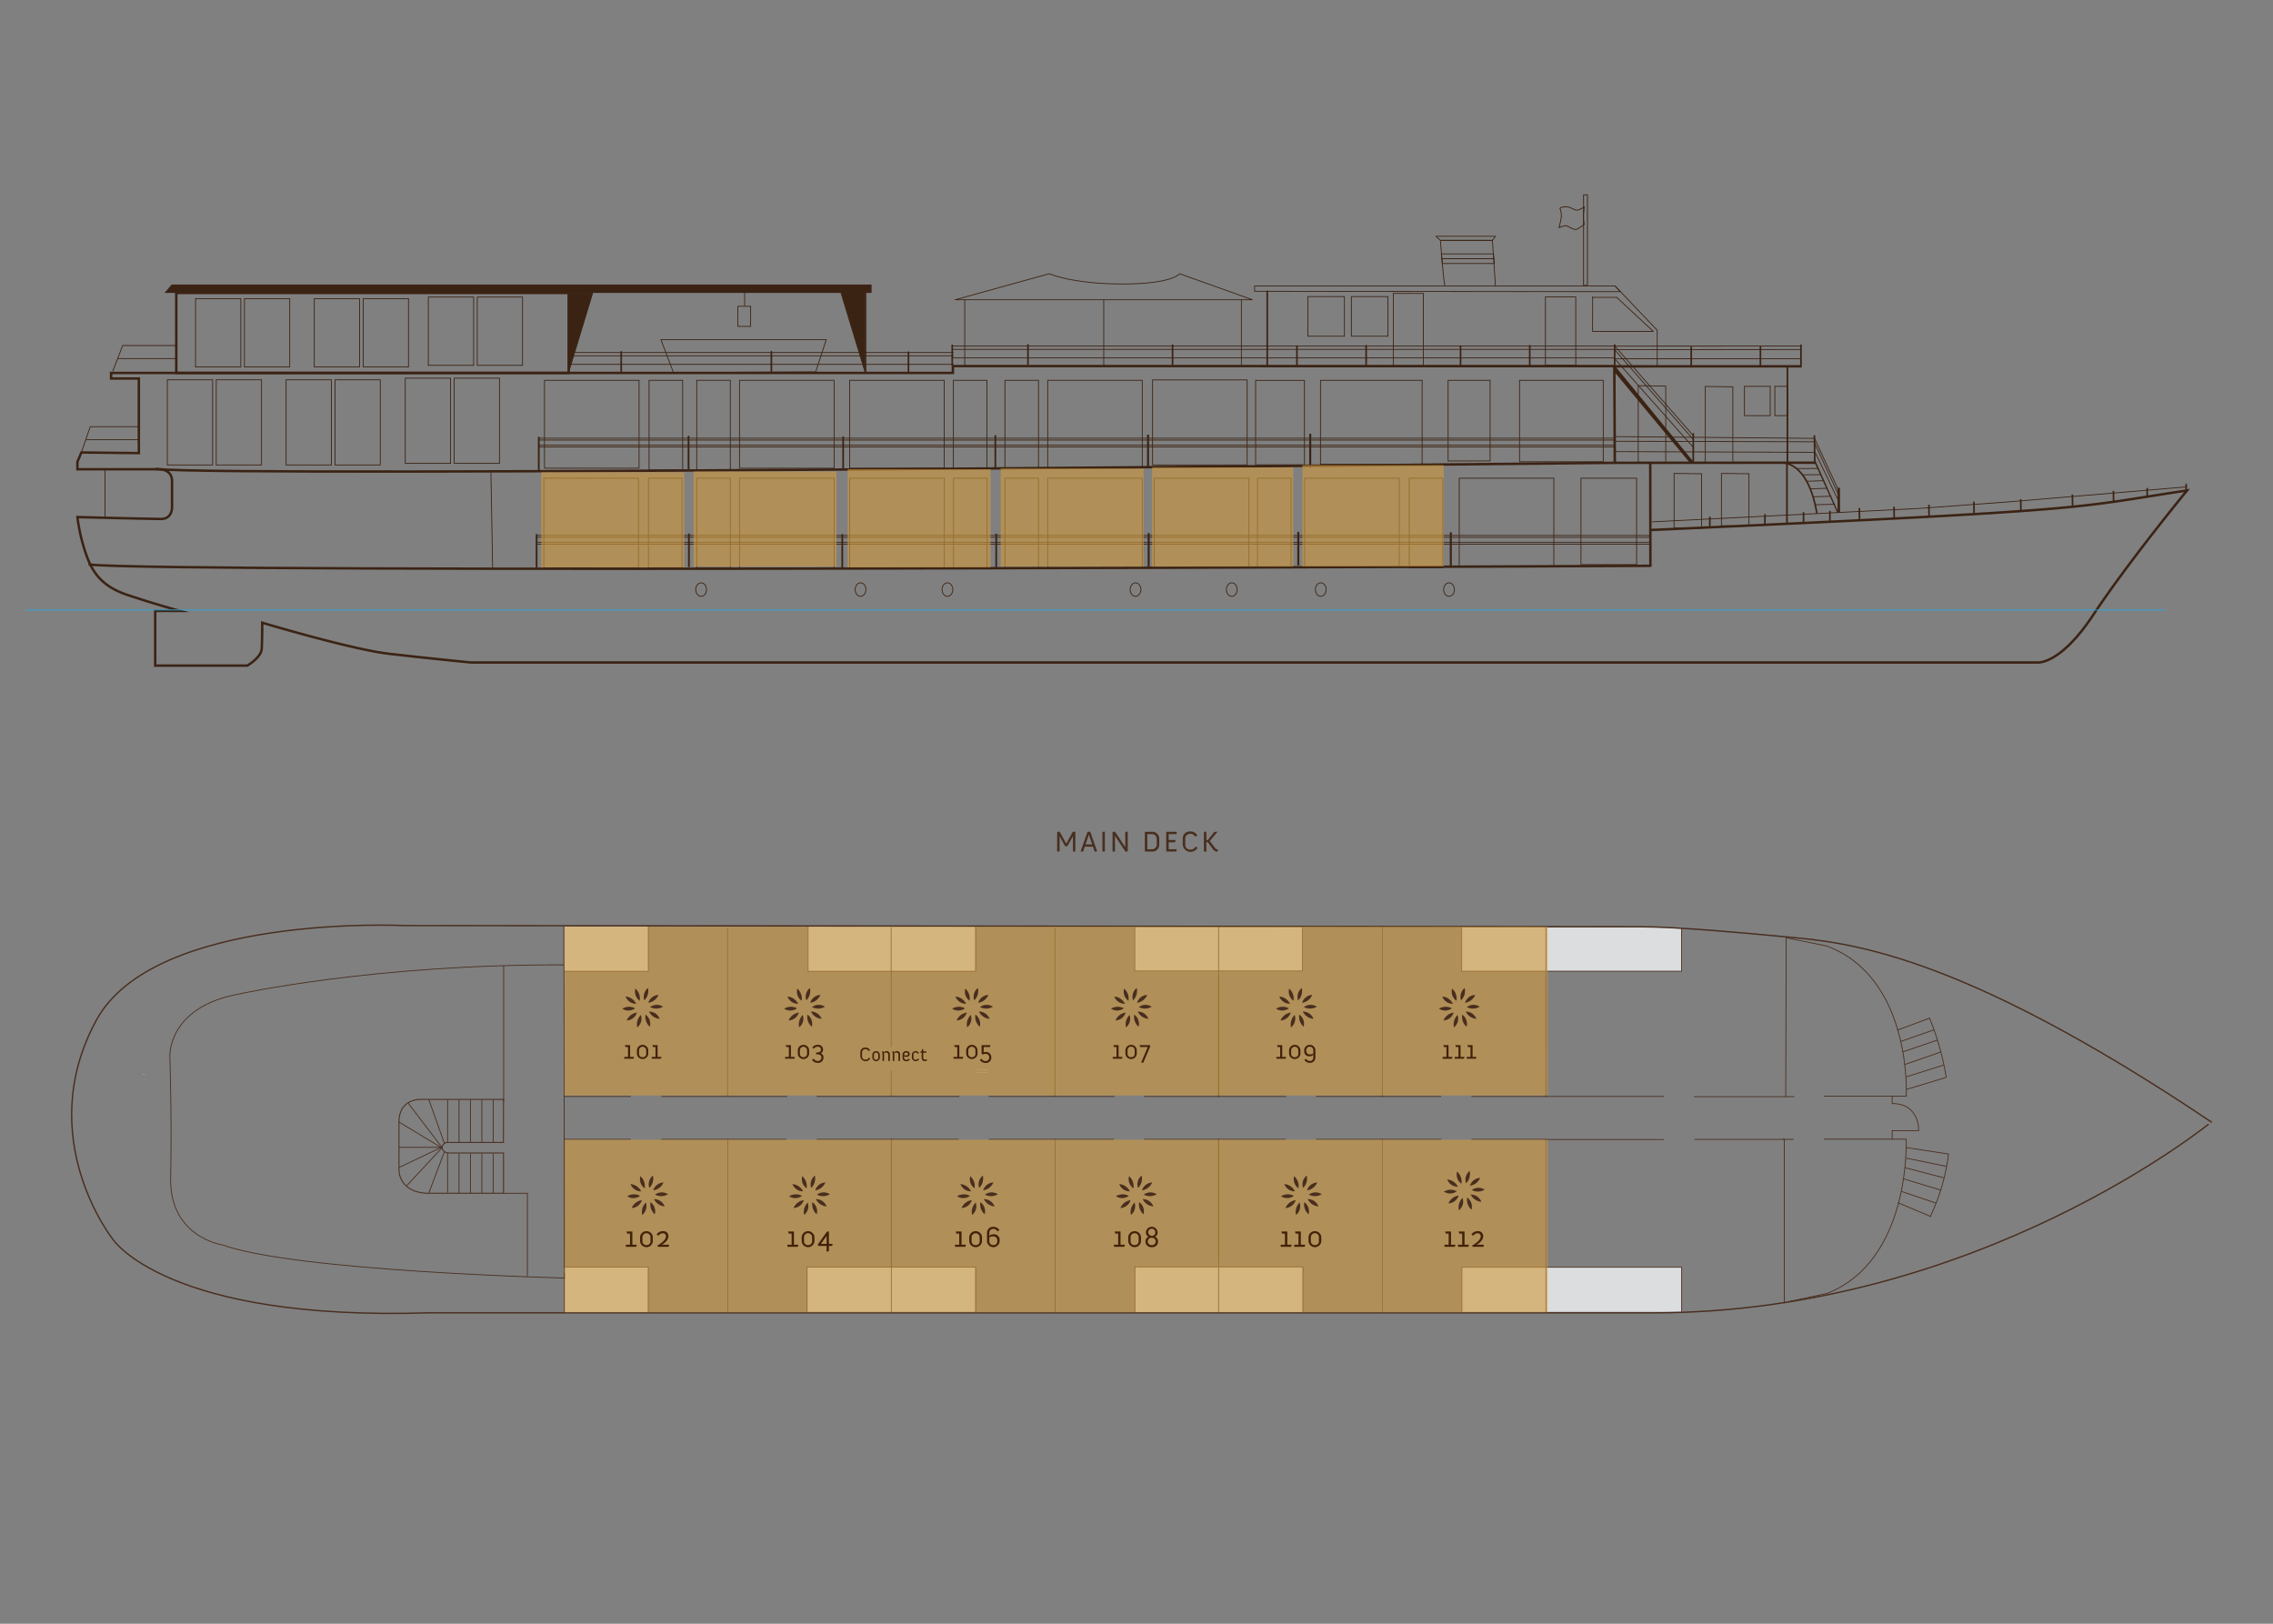 <?xml version="1.0" encoding="UTF-8"?> <svg xmlns="http://www.w3.org/2000/svg" width="700" height="500" viewBox="0 0 700 500"><rect x="0" y="0" width="700" height="500" fill="#808080" stroke="none"/><defs><style> .a { fill: #f5f1e3; } .b { fill: #dcddde; } .c { fill: #492e1f; } .d, .e, .f, .g, .h, .i, .k, .l, .m, .n, .o, .p, .r, .s, .t, .u { fill: none; } .d, .e, .f, .g { stroke: #492e1f; } .d, .e, .i, .m, .q, .s, .v { stroke-width: 0.25px; } .e, .f, .g, .h, .i, .k, .l, .q, .r, .s, .v { stroke-miterlimit: 10; } .f { stroke-width: 0.3px; } .g { stroke-width: 0.421px; } .h, .i, .k, .l, .m, .n, .o, .p, .r, .s, .t, .u, .v { stroke: #3b2314; } .h, .r, .t { stroke-width: 0.75px; } .j, .v { fill: #3b2314; } .k, .n, .u { stroke-width: 0.5px; } .l { stroke-width: 0.532px; } .m, .n, .o, .p, .r, .s { stroke-linecap: round; } .m, .n, .o, .p, .t, .u { stroke-linejoin: round; } .o { stroke-width: 0.266px; } .p { stroke-width: 0.509px; } .q { fill: #fff; stroke: #25a9e0; } .w { fill: #d09b3e; opacity: 0.6; } .x { fill: #42210b; } </style></defs><title>heritage line-ship the jahan-deck-room plan-superior</title><g><path class="a" d="M359.29,331.129c.377.009.751.018,1.128.025l.587-.018q-.857-.004-1.715-.007"></path><path class="a" d="M299.41,329.305c1.273.11,2.642.205,4.069.289.323-.028.63-.042.91-.042.034,0,.067,0,.101.001-1.67-.08-3.371-.164-5.08-.248"></path><path class="a" d="M359.355,331.919c.362.009.723.016,1.086.025.188-.006.376-.012.564-.019q-.824-.002-1.65-.006"></path><path class="a" d="M299.425,330.095c1.268.11,2.636.205,4.057.288.323-.026.628-.041.906-.041h.101c-1.664-.079-3.359-.161-5.064-.247"></path><path class="a" d="M44.258,330.761H44.17c-.064.035-.126.07-.188.105.298-.038.592-.07.878-.098-.197-.004-.397-.007-.602-.007"></path><g><rect class="b" x="349.476" y="285.529" width="51.62" height="13.457"></rect><rect class="b" x="248.846" y="285.4" width="51.47" height="13.651"></rect><rect class="b" x="173.846" y="285.367" width="25.749" height="13.667"></rect><rect class="b" x="173.958" y="390.121" width="25.525" height="13.889"></rect><rect class="b" x="248.723" y="390.197" width="51.558" height="13.728"></rect><rect class="b" x="349.554" y="390.118" width="51.524" height="13.9"></rect><rect class="b" x="450.224" y="390.225" width="67.661" height="13.737"></rect><rect class="b" x="450.15" y="285.588" width="67.693" height="13.479"></rect><polygon class="c" points="122.344 336.882 122.414 336.954 122.499 336.868 122.428 336.798 122.344 336.882"></polygon><path class="d" d="M582.714,350.786l.001-2.621h8.154s.42-8.354-8.156-8.354v-2.276"></path><polyline class="d" points="476.074 300.418 476.129 337.628 512.401 337.628"></polyline><path class="d" d="M549.943,337.697l.138-48.92,12.495,2.522c26.456,9.914,24.47,46.295,24.47,46.295"></path><line class="d" x1="521.656" y1="337.697" x2="552.575" y2="337.697"></line><line class="d" x1="561.651" y1="337.534" x2="587.237" y2="337.534"></line><path class="d" d="M550.545,400.869l12.238-2.626c25.909-10.311,24.251-47.458,24.251-47.458h-25.373"></path><polyline class="d" points="521.852 350.853 549.498 350.853 549.498 401.328"></polyline><line class="d" x1="274.496" y1="337.64" x2="295.42" y2="337.64"></line><line class="d" x1="274.494" y1="337.64" x2="251.541" y2="337.64"></line><line class="d" x1="274.446" y1="322.392" x2="274.446" y2="285.588"></line><line class="d" x1="274.446" y1="337.675" x2="274.446" y2="329.555"></line><polyline class="d" points="199.676 404.236 199.676 390.193 173.824 390.193 173.824 350.836 194.323 350.836"></polyline><polyline class="d" points="300.485 285.131 300.485 299.086 274.496 299.086"></polyline><polyline class="d" points="304.503 337.64 324.877 337.64 324.877 285.784"></polyline><polyline class="d" points="476.093 404.163 476.093 350.836 453.141 350.836"></polyline><polyline class="d" points="443.926 350.836 425.712 350.836 425.712 404.119"></polyline><line class="d" x1="173.718" y1="337.641" x2="194.278" y2="337.641"></line><polyline class="d" points="199.676 285.265 199.676 299.09 173.718 299.09"></polyline><line class="d" x1="203.694" y1="350.836" x2="224.068" y2="350.836"></line><polyline class="d" points="203.694 337.64 224.068 337.64 224.068 285.784"></polyline><polyline class="d" points="248.861 285.135 248.861 299.09 274.849 299.09"></polyline><line class="d" x1="242.421" y1="337.64" x2="224.114" y2="337.64"></line><polyline class="d" points="248.506 404.119 248.506 390.188 274.494 390.188 274.494 350.836 251.543 350.836"></polyline><polyline class="d" points="242.194 350.836 224.114 350.836 224.114 404.119"></polyline><polyline class="d" points="274.496 404.12 274.496 350.836 295.217 350.836"></polyline><polyline class="d" points="300.485 404.119 300.485 390.201 274.496 390.201"></polyline><line class="d" x1="304.503" y1="350.836" x2="324.877" y2="350.836"></line><polyline class="d" points="375.294 388.662 375.294 350.836 352.342 350.836"></polyline><polyline class="d" points="343.029 350.836 324.913 350.836 324.913 404.119"></polyline><polyline class="d" points="375.294 300.505 375.294 337.641 352.342 337.641"></polyline><line class="d" x1="343.189" y1="337.64" x2="324.913" y2="337.64"></line><polyline class="d" points="375.295 404.281 375.295 350.836 395.983 350.836"></polyline><polyline class="d" points="401.284 404.119 401.284 390.118 375.295 390.118"></polyline><line class="d" x1="405.303" y1="350.836" x2="425.676" y2="350.836"></line><polyline class="d" points="375.295 285.235 375.295 337.641 396.107 337.641"></polyline><line class="d" x1="405.303" y1="337.64" x2="425.676" y2="337.64"></line><polyline class="d" points="476.093 285.494 476.093 337.641 453.141 337.641"></polyline><polyline class="d" points="443.844 337.64 425.712 337.64 425.712 285.235"></polyline><line class="d" x1="173.654" y1="297.081" x2="173.654" y2="285.245"></line><path class="e" d="M599.38,331.802a84.833,84.833,0,0,0-5.182-18.364"></path><path class="e" d="M594.499,374.508a61.714,61.714,0,0,0,5.577-19.185"></path><line class="e" x1="584.293" y1="317.214" x2="594.279" y2="313.503"></line><line class="e" x1="585.166" y1="320.761" x2="595.59" y2="317.114"></line><line class="e" x1="585.93" y1="323.926" x2="596.648" y2="320.277"></line><line class="e" x1="586.585" y1="327.8" x2="597.623" y2="323.96"></line><line class="e" x1="586.967" y1="331.62" x2="598.59" y2="327.964"></line><line class="e" x1="587.069" y1="353.379" x2="600.063" y2="355.358"></line><line class="e" x1="587.021" y1="356.613" x2="599.463" y2="359.178"></line><line class="e" x1="586.639" y1="359.56" x2="598.535" y2="362.671"></line><line class="e" x1="586.052" y1="362.954" x2="597.771" y2="366.491"></line><line class="e" x1="585.567" y1="366.877" x2="596.189" y2="370.474"></line><line class="e" x1="584.474" y1="370.351" x2="594.767" y2="374.677"></line><line class="d" x1="548.977" y1="350.846" x2="552.354" y2="350.846"></line><path class="e" d="M173.838,393.542s-82.571-2.037-105.259-10.17c0,0-16.435-2.357-16.03-20.656s-.237-37.348-.237-37.348-.856-15.196,21.189-19.263c0,0,41.523-9.203,100.168-8.989Z"></path><path class="f" d="M139.3,367.443h-7.115c-9.21,0-9.315-6.895-9.315-6.895V345.511c0-7.042,6.303-6.968,6.303-6.968h25.895l-.027,13.255H137.726A1.565,1.565,0,0,0,136.194,353.331c0,1.46,1.702,1.702,1.702,1.702h17.173v12.41Z"></path><line class="e" x1="151.909" y1="338.644" x2="151.909" y2="351.795"></line><line class="e" x1="148.392" y1="338.644" x2="148.392" y2="351.795"></line><line class="e" x1="144.876" y1="338.644" x2="144.876" y2="351.795"></line><line class="e" x1="141.359" y1="338.644" x2="141.359" y2="351.795"></line><line class="e" x1="137.843" y1="338.644" x2="137.843" y2="351.795"></line><line class="e" x1="132.058" y1="338.577" x2="136.878" y2="352.139"></line><line class="e" x1="125.687" y1="339.683" x2="136.098" y2="353.298"></line><polyline class="e" points="162.421 393.023 162.421 367.443 155.068 367.443"></polyline><line class="e" x1="155.11" y1="297.382" x2="155.11" y2="339.095"></line><line class="e" x1="512.393" y1="350.886" x2="475.925" y2="350.886"></line><line class="e" x1="587.042" y1="335.483" x2="599.27" y2="331.791"></line><line class="d" x1="173.82" y1="391.962" x2="173.82" y2="404.211"></line><line class="e" x1="136.194" y1="353.331" x2="125.292" y2="365.095"></line><line class="e" x1="132.097" y1="367.273" x2="136.838" y2="354.706"></line><line class="e" x1="137.843" y1="355.04" x2="137.843" y2="367.273"></line><line class="e" x1="141.359" y1="355.21" x2="141.359" y2="367.443"></line><line class="e" x1="144.876" y1="355.21" x2="144.876" y2="367.443"></line><line class="e" x1="148.392" y1="355.21" x2="148.392" y2="367.443"></line><line class="e" x1="151.909" y1="355.21" x2="151.909" y2="367.443"></line><polyline class="e" points="122.87 345.511 135.838 353.331 122.87 359.515"></polyline><line class="e" x1="122.87" y1="353.298" x2="136.194" y2="353.298"></line><polyline class="d" points="349.476 285.529 349.476 298.986 401.096 298.986 401.096 285.529"></polyline><polyline class="d" points="450.15 285.588 450.15 299.067 517.843 299.067 517.843 285.823"></polyline><polyline class="d" points="375.295 390.118 349.512 390.118 349.512 404.173"></polyline><polyline class="d" points="450.224 403.962 450.224 390.225 517.885 390.225 517.885 403.962"></polyline><path class="g" d="M509.044,404.267H131.941c-80.863,2.537-97.211-22.672-97.211-22.672s-24.724-31.204-5.083-67.404c17.938-33.061,95.07-29.176,95.07-29.176l380.351.361c11.895.011,32.29,1.93,44.133,3.036,18.573,1.733,52.518,3.823,131.808,57.092C681.01,345.503,609.358,404.267,509.044,404.267Z"></path></g></g><g><path class="c" d="M325.565,256.226l.045-.055.676-.09.054.036,2.026,3.682,1.971-3.583.045-.054.738-.081.045.036v6.05l-.045.045h-.666l-.027-.045v-4.754l-.225.495-1.459,2.611-.054.045h-.647l-.055-.045-1.458-2.611-.208-.495v4.754l-.045.045h-.666l-.045-.045Z"></path><path class="c" d="M334.889,256.226l.055-.046.756-.099.054.036,2.134,6.05-.027.045h-.72l-.054-.045-.496-1.449h-2.512l-.486,1.449-.045.045h-.729l-.027-.045Zm1.477,3.808-.937-2.772-.09-.388-.09.388-.937,2.772Z"></path><path class="c" d="M339.506,256.226l.045-.055.666-.09.045.036v6.05l-.045.045h-.666l-.045-.045Z"></path><path class="c" d="M342.619,256.226l.045-.055.666-.09.063.036,2.917,4.394.234.432v-4.717l.045-.055.666-.09.045.036v6.05l-.045.045h-.639l-.072-.045-2.936-4.43-.234-.432v4.861l-.045.045h-.666l-.045-.045Z"></path><path class="c" d="M352.573,256.18l.045-.045h2.017a2.119,2.119,0,0,1,2.367,2.233v1.638a2.103,2.103,0,0,1-2.367,2.206h-2.017l-.045-.045Zm2.062,5.312a1.446,1.446,0,0,0,1.594-1.566v-1.494a1.466,1.466,0,0,0-1.594-1.575h-1.306v4.636Z"></path><path class="c" d="M359.153,256.18l.045-.045h3.123l.045.045v.631l-.045.045h-2.412v1.801h2.098l.035.045-.162.63-.053.045h-1.918v2.115h2.422l.035.046-.09.63-.054.045h-3.024l-.045-.045Z"></path><path class="c" d="M364.246,258.278a2.112,2.112,0,0,1,2.358-2.232,2.14,2.14,0,0,1,2.106,1.242l-.027.055-.604.252-.062-.019a1.516,1.516,0,0,0-1.413-.81,1.459,1.459,0,0,0-1.585,1.575v1.692a1.439,1.439,0,0,0,1.585,1.566,1.548,1.548,0,0,0,1.521-.837l.063-.019.584.226.027.054a2.42,2.42,0,0,1-4.555-.909Z"></path><path class="c" d="M370.762,256.226l.045-.055.666-.09.045.036v2.548h.424l.071-.036,1.873-2.395.071-.045.945-.108.037.045-2.143,2.593-.262.261.262.288,1.422,1.891a.897.897,0,0,0,.711.379.408.408,0,0,0,.108-.01l.036.045-.1.612-.054.045a.903.903,0,0,1-.162.01,1.576,1.576,0,0,1-1.206-.738l-1.576-2.134-.072-.036h-.387v2.836l-.045.045h-.666l-.045-.045Z"></path></g><g><path class="h" d="M554.863,112.796l-57.711.017v-.078H293.453v2.105H34.215v1.722h8.545V139.521l-17.7-.191L23.839,142.2v2.296H49.168s3.815,0,3.815,3.635v8.227s0,3.444-3.357,3.444-25.787-.574-25.787-.574a57.389,57.389,0,0,0,2.289,10.332c1.678,4.975,3.815,10.523,12.97,13.584s16.326,4.975,16.326,4.975H47.795v16.837H76.175s4.272-2.487,4.425-5.166.153-8.036.153-8.036,27.465,8.227,39.061,9.566S144.99,203.999,144.99,203.999H627.458s6.897.867,17.11-14.547c10.985-16.578,28.958-38.414,28.958-38.414-35.772,5.338-24.7,5.911-165.508,12.186"></path><line class="h" x1="559.191" y1="142.475" x2="497.297" y2="142.52"></line><line class="h" x1="497.152" y1="112.735" x2="497.297" y2="142.52"></line><line class="h" x1="508.215" y1="142.25" x2="508.265" y2="174.234"></line><rect class="i" x="66.596" y="116.953" width="13.947" height="26.228"></rect><rect class="i" x="51.533" y="116.953" width="13.947" height="26.228"></rect><rect class="i" x="103.167" y="116.953" width="13.947" height="26.228"></rect><rect class="i" x="88.105" y="116.953" width="13.947" height="26.228"></rect><rect class="i" x="139.87" y="116.458" width="13.947" height="26.228"></rect><rect class="i" x="124.807" y="116.458" width="13.947" height="26.228"></rect><rect class="i" x="75.278" y="91.962" width="13.947" height="21.032"></rect><rect class="i" x="60.216" y="91.962" width="13.947" height="21.032"></rect><rect class="i" x="111.85" y="91.962" width="13.947" height="21.032"></rect><rect class="i" x="96.787" y="91.962" width="13.947" height="21.032"></rect><rect class="i" x="146.974" y="91.468" width="13.947" height="21.032"></rect><rect class="i" x="131.911" y="91.468" width="13.947" height="21.032"></rect><rect class="i" x="486.876" y="147.257" width="17.136" height="26.597"></rect><rect class="i" x="467.961" y="117.107" width="25.78" height="25.084"></rect><rect class="i" x="449.394" y="147.257" width="29.128" height="27.348"></rect><rect class="i" x="406.658" y="117.107" width="31.309" height="25.827"></rect><rect class="i" x="401.792" y="147.257" width="29.128" height="27.348"></rect><polyline class="i" points="42.759 131.39 27.796 131.39 25.06 139.33"></polyline><line class="i" x1="26.445" y1="135.407" x2="42.759" y2="135.407"></line><polyline class="i" points="54.364 106.399 37.764 106.399 34.729 114.339"></polyline><line class="i" x1="36.266" y1="110.417" x2="54.364" y2="110.417"></line><polygon class="j" points="52.859 87.623 268.414 87.623 268.414 90.206 50.645 90.206 52.859 87.623"></polygon><path class="h" d="M54.279,114.84V90.206H175.128v24.634Z"></path><line class="i" x1="293.453" y1="106.565" x2="497.297" y2="106.565"></line><line class="i" x1="293.388" y1="107.578" x2="497.231" y2="107.578"></line><line class="i" x1="293.355" y1="110.21" x2="497.198" y2="110.21"></line><polygon class="i" points="512.992 142.439 504.515 142.305 504.515 118.762 512.992 118.896 512.992 142.439"></polygon><polygon class="i" points="533.645 142.662 525.169 142.528 525.169 118.985 533.645 119.12 533.645 142.662"></polygon><rect class="i" x="537.222" y="118.96" width="7.936" height="9.026"></rect><rect class="i" x="546.589" y="118.96" width="3.87" height="9.026"></rect><path class="k" d="M559.542,158.11c-2.787-16.428-10.778-15.578-10.778-15.578"></path><g><line class="i" x1="558.756" y1="139.284" x2="497.602" y2="139.067"></line><line class="i" x1="497.51" y1="135.882" x2="558.88" y2="136.037"></line><line class="i" x1="497.482" y1="134.445" x2="558.854" y2="134.985"></line></g><line class="l" x1="550.459" y1="113.118" x2="550.459" y2="142.582"></line><line class="l" x1="550.314" y1="142.32" x2="550.314" y2="161.306"></line><path class="j" d="M497.371,114.744l22.811,27.487a.905.905,0,0,0,.652.348l1.046.045-25.044-30.576.296.451-.082,1.29A1.506,1.506,0,0,0,497.371,114.744Z"></path><path class="j" d="M559.001,142.82l6.71,14.864c.052.116.12.183.192.188l.308.024-7.367-16.534.087.244-.024.698A1.309,1.309,0,0,0,559.001,142.82Z"></path><line class="m" x1="521.37" y1="134.026" x2="497.198" y2="106.437"></line><line class="m" x1="521.436" y1="135.287" x2="497.264" y2="107.699"></line><line class="m" x1="497.198" y1="110.389" x2="521.436" y2="137.731"></line><line class="m" x1="559.093" y1="139.48" x2="566.098" y2="154.044"></line><line class="m" x1="558.797" y1="136.336" x2="566.164" y2="152.295"></line><line class="m" x1="558.895" y1="135.181" x2="566.262" y2="151.099"></line><polyline class="n" points="521.469 133.59 521.463 139.203 521.463 142.078"></polyline><polyline class="n" points="497.262 106.242 497.258 110.287 497.258 112.359"></polyline><polyline class="n" points="520.836 106.942 520.832 110.904 520.832 112.932"></polyline><polyline class="n" points="542.147 106.819 542.144 110.78 542.144 112.809"></polyline><polyline class="n" points="449.798 106.571 449.795 110.532 449.795 112.561"></polyline><polyline class="n" points="471.11 106.448 471.106 110.409 471.106 112.438"></polyline><polyline class="n" points="399.414 106.571 399.411 110.532 399.411 112.561"></polyline><polyline class="n" points="420.725 106.448 420.722 110.409 420.722 112.438"></polyline><polyline class="n" points="293.257 106.324 293.253 110.285 293.253 112.314"></polyline><polyline class="n" points="361.106 106.265 361.103 110.227 361.103 112.255"></polyline><polyline class="n" points="316.576 106.183 316.573 110.144 316.573 112.173"></polyline><polyline class="n" points="279.775 108.451 279.772 112.412 279.772 114.441"></polyline><polyline class="n" points="237.558 108.31 237.554 112.271 237.554 114.3"></polyline><polyline class="n" points="191.312 108.349 191.309 112.31 191.309 114.339"></polyline><line class="n" x1="554.635" y1="106.296" x2="554.63" y2="112.414"></line><polygon class="i" points="499.007 89.818 386.376 89.704 386.376 88.054 497.381 88.054 499.007 89.818"></polygon><rect class="i" x="402.759" y="91.332" width="11.266" height="12.197"></rect><rect class="i" x="416.177" y="91.332" width="11.266" height="12.197"></rect><rect class="i" x="429.086" y="90.35" width="9.244" height="22.315"></rect><rect class="i" x="475.936" y="91.432" width="9.341" height="21.046"></rect><polyline class="m" points="497.947 91.625 509.162 102.049 490.451 102.049 490.474 91.385"></polyline><rect class="o" x="487.678" y="60" width="1.199" height="27.88"></rect><path class="o" d="M487.9,63.678s-1.602,1.22-2.575,1.004-1.945-1.148-3.433-1.004-1.488.507-1.488.507a6.027,6.027,0,0,1,.401,2.865c-.229,1.363-.687,3.085-.687,3.085s1.871-.933,2.623-.502,2.069,1.148,2.755,1.004a10.462,10.462,0,0,0,2.403-1.578S487.328,67.625,487.9,63.678Z"></path><polyline class="m" points="497.381 88.054 510.361 101.69 510.361 112.994"></polyline><path class="m" d="M444.934,87.91c-.343-1.148-1.353-13.91-1.353-13.91h16.021l.907,13.552v.359h0"></path><polygon class="m" points="442.208 72.756 460.556 72.756 459.603 74 443.581 74 442.208 72.756"></polygon><line class="m" x1="266.675" y1="89.704" x2="266.675" y2="114.84"></line><line class="m" x1="151.186" y1="145.656" x2="151.712" y2="174.688"></line><line class="p" x1="390.267" y1="89.704" x2="390.267" y2="112.735"></line><ellipse class="i" cx="215.922" cy="181.549" rx="1.659" ry="2.081"></ellipse><ellipse class="i" cx="265.016" cy="181.549" rx="1.659" ry="2.081"></ellipse><ellipse class="i" cx="291.775" cy="181.549" rx="1.659" ry="2.081"></ellipse><ellipse class="i" cx="349.706" cy="181.549" rx="1.659" ry="2.081"></ellipse><ellipse class="i" cx="379.339" cy="181.549" rx="1.659" ry="2.081"></ellipse><ellipse class="i" cx="406.746" cy="181.549" rx="1.659" ry="2.081"></ellipse><ellipse class="i" cx="446.248" cy="181.549" rx="1.659" ry="2.081"></ellipse><line class="m" x1="32.346" y1="144.304" x2="32.346" y2="159.44"></line><line class="q" x1="8" y1="187.835" x2="666.796" y2="187.835"></line><polyline class="i" points="673.328 149.924 618.917 154.512 590.994 156.563 508.807 160.687"></polyline><path class="r" d="M508.265,174.234S51.394,176.531,27.591,173.842"></path><path class="r" d="M497.297,142.52s-425.435,4.462-449.247,1.899"></path><polygon class="m" points="460.089 79.665 444.025 79.665 443.871 78.185 459.936 78.185 460.089 79.665"></polygon><polygon class="m" points="460.242 81.146 444.178 81.146 444.025 79.665 460.089 79.665 460.242 81.146"></polygon><line class="s" x1="297.102" y1="112.735" x2="297.102" y2="92.295"></line><line class="s" x1="339.915" y1="112.735" x2="339.915" y2="92.295"></line><line class="s" x1="382.298" y1="112.735" x2="382.298" y2="92.295"></line><path class="m" d="M294.162,92.295,323.146,84.292s7.027,3.157,22.506,3.157S363.285,84.292,363.285,84.292l22.383,8.003Z"></path><line class="t" x1="566.264" y1="150.192" x2="566.295" y2="157.945"></line><line class="u" x1="558.78" y1="134.026" x2="558.879" y2="142.81"></line><polygon class="i" points="524.038 162.646 515.561 162.55 515.561 145.791 524.038 145.886 524.038 162.646"></polygon><polygon class="i" points="538.615 161.986 530.139 161.894 530.139 145.791 538.615 145.882 538.615 161.986"></polygon><line class="i" x1="555.154" y1="146.212" x2="560.77" y2="146.15"></line><line class="i" x1="553.181" y1="144.274" x2="559.882" y2="144.253"></line><line class="i" x1="556.462" y1="148.194" x2="561.691" y2="148.009"></line><line class="i" x1="557.473" y1="150.522" x2="562.513" y2="150.357"></line><line class="i" x1="558.312" y1="152.986" x2="563.96" y2="152.79"></line><line class="i" x1="559.101" y1="155.429" x2="565.012" y2="155.264"></line><line class="m" x1="497.099" y1="107.644" x2="554.406" y2="107.626"></line><line class="m" x1="497.099" y1="106.575" x2="554.406" y2="106.557"></line><line class="m" x1="497.346" y1="110.455" x2="554.653" y2="110.438"></line><line class="m" x1="490.505" y1="91.573" x2="497.905" y2="91.573"></line><line class="k" x1="526.544" y1="162.103" x2="526.569" y2="159.103"></line><line class="k" x1="543.52" y1="161.333" x2="543.545" y2="158.333"></line><line class="k" x1="555.426" y1="160.804" x2="555.426" y2="157.715"></line><line class="k" x1="563.541" y1="160.402" x2="563.541" y2="157.313"></line><line class="k" x1="572.659" y1="159.88" x2="572.61" y2="156.419"></line><line class="k" x1="583.339" y1="159.505" x2="583.29" y2="156.044"></line><line class="k" x1="594.08" y1="158.886" x2="594.031" y2="155.426"></line><line class="k" x1="607.947" y1="157.931" x2="607.897" y2="154.471"></line><line class="k" x1="622.354" y1="157.155" x2="622.304" y2="153.694"></line><line class="k" x1="638.271" y1="155.718" x2="638.222" y2="152.257"></line><line class="k" x1="650.906" y1="154.608" x2="650.857" y2="151.147"></line><line class="k" x1="673.253" y1="151.577" x2="673.279" y2="148.996"></line><line class="k" x1="661.243" y1="152.848" x2="661.269" y2="150.268"></line><rect class="i" x="433.997" y="147.257" width="10.342" height="27.572"></rect><rect class="i" x="445.966" y="117.107" width="12.932" height="24.837"></rect><rect class="i" x="167.483" y="147.257" width="29.128" height="27.596"></rect><rect class="i" x="199.688" y="147.257" width="10.342" height="27.572"></rect><rect class="i" x="167.68" y="117.107" width="29.128" height="27.064"></rect><rect class="i" x="199.885" y="117.107" width="10.342" height="27.6"></rect><rect class="i" x="355.491" y="147.257" width="29.128" height="27.572"></rect><rect class="i" x="387.255" y="147.257" width="10.342" height="27.572"></rect><rect class="i" x="261.69" y="147.257" width="29.128" height="27.596"></rect><rect class="i" x="293.651" y="147.257" width="10.342" height="27.572"></rect><rect class="i" x="322.654" y="147.257" width="29.128" height="27.572" transform="translate(674.436 322.086) rotate(180)"></rect><rect class="i" x="309.479" y="147.257" width="10.342" height="27.572" transform="translate(629.299 322.086) rotate(180)"></rect><rect class="i" x="261.643" y="117.107" width="29.128" height="27.064"></rect><rect class="i" x="293.605" y="117.107" width="10.342" height="27.229"></rect><rect class="i" x="227.744" y="117.107" width="29.128" height="27.064" transform="translate(484.616 261.278) rotate(180)"></rect><rect class="i" x="214.568" y="117.107" width="10.342" height="27.6" transform="translate(439.479 261.814) rotate(180)"></rect><rect class="i" x="386.682" y="117.126" width="15.038" height="26.004"></rect><rect class="i" x="322.654" y="117.107" width="29.128" height="27.064" transform="translate(674.436 261.278) rotate(180)"></rect><rect class="i" x="309.479" y="117.107" width="10.342" height="27.229"></rect><rect class="i" x="227.744" y="147.257" width="29.128" height="27.596" transform="translate(484.616 322.11) rotate(180)"></rect><rect class="i" x="214.568" y="147.257" width="10.342" height="27.572" transform="translate(439.479 322.086) rotate(180)"></rect><rect class="j" x="211.78" y="134.191" width="0.539" height="10.31"></rect><rect class="j" x="165.656" y="134.521" width="0.539" height="10.31"></rect><rect class="m" x="166.009" y="134.931" width="331.156" height="0.568"></rect><rect class="m" x="166.009" y="137.04" width="331.156" height="0.568"></rect><rect class="j" x="211.895" y="164.303" width="0.539" height="10.31"></rect><rect class="j" x="259.122" y="164.467" width="0.539" height="10.31"></rect><rect class="j" x="306.529" y="164.344" width="0.539" height="10.31"></rect><rect class="j" x="164.982" y="164.467" width="0.539" height="10.31"></rect><rect class="m" x="165.335" y="164.878" width="342.814" height="0.568"></rect><rect class="m" x="165.335" y="166.987" width="342.814" height="0.568"></rect><rect class="j" x="306.268" y="134.026" width="0.52" height="10.31"></rect><rect class="j" x="259.403" y="134.397" width="0.52" height="10.31"></rect><rect class="j" x="403.194" y="133.564" width="0.619" height="10.31"></rect><rect class="j" x="353.246" y="133.848" width="0.619" height="10.31"></rect><rect class="j" x="353.443" y="164.158" width="0.619" height="10.31"></rect><rect class="j" x="399.519" y="163.787" width="0.619" height="10.31"></rect><rect class="j" x="446.483" y="163.911" width="0.619" height="10.31"></rect><polygon class="i" points="251.198 114.511 207.391 114.726 203.543 104.582 254.453 104.582 251.198 114.511"></polygon><line class="i" x1="229.327" y1="89.9" x2="229.327" y2="94.189"></line><rect class="i" x="227.222" y="94.313" width="3.947" height="6.186"></rect><line class="i" x1="175.12" y1="108.551" x2="293.71" y2="108.551"></line><line class="i" x1="175.082" y1="109.565" x2="293.672" y2="109.565"></line><line class="i" x1="175.062" y1="112.196" x2="293.653" y2="112.196"></line><polygon class="v" points="175.202 114.355 175.128 114.479 175.128 90.206 182.528 90.206 175.202 114.355"></polygon><polygon class="v" points="266.318 114.297 266.392 114.42 266.392 90.148 258.992 90.148 266.318 114.297"></polygon><rect class="i" x="354.946" y="116.988" width="29.128" height="26.18"></rect></g><rect class="w" x="166.685" y="145.408" width="44.025" height="29.302"></rect><rect class="w" x="213.577" y="145.179" width="44.025" height="29.302"></rect><rect class="w" x="261.041" y="144.491" width="44.025" height="30.219"></rect><rect class="w" x="308.169" y="144.262" width="44.025" height="30.219"></rect><rect class="w" x="354.825" y="143.918" width="43.474" height="30.563"></rect><rect class="w" x="401.089" y="143.23" width="43.529" height="31.207"></rect><rect class="w" x="173.831" y="285.364" width="302.774" height="51.968"></rect><rect class="w" x="173.831" y="350.943" width="302.774" height="53.176"></rect><g><path class="c" d="M195.674,304.425a3.457,3.457,0,0,0,1.335,3.74,4.018,4.018,0,0,0-1.335-3.74"></path><path class="c" d="M192.648,306.857a3.459,3.459,0,0,0,3.279,2.24,4.018,4.018,0,0,0-3.279-2.24"></path><path class="c" d="M191.63,310.602a3.461,3.461,0,0,0,3.971-.114,4.02,4.02,0,0,0-3.971.114"></path><path class="c" d="M193.008,314.23a3.459,3.459,0,0,0,3.144-2.426,4.016,4.016,0,0,0-3.144,2.426"></path><path class="c" d="M196.256,316.356a3.458,3.458,0,0,0,1.117-3.811,4.018,4.018,0,0,0-1.117,3.811"></path><path class="c" d="M200.132,316.167a3.457,3.457,0,0,0-1.335-3.74,4.018,4.018,0,0,0,1.335,3.74"></path><path class="c" d="M203.157,313.735a3.459,3.459,0,0,0-3.279-2.24A4.018,4.018,0,0,0,203.157,313.735"></path><path class="c" d="M204.175,309.99a3.459,3.459,0,0,0-3.969.114,4.017,4.017,0,0,0,3.969-.114"></path><path class="c" d="M202.797,306.362a3.459,3.459,0,0,0-3.144,2.426,4.019,4.019,0,0,0,3.144-2.426"></path><path class="c" d="M199.55,304.236a3.458,3.458,0,0,0-1.117,3.811,4.018,4.018,0,0,0,1.117-3.811"></path></g><g><path class="c" d="M297.268,304.425a3.457,3.457,0,0,0,1.335,3.74,4.018,4.018,0,0,0-1.335-3.74"></path><path class="c" d="M294.243,306.857a3.459,3.459,0,0,0,3.279,2.24,4.018,4.018,0,0,0-3.279-2.24"></path><path class="c" d="M293.225,310.602a3.461,3.461,0,0,0,3.971-.114,4.019,4.019,0,0,0-3.971.114"></path><path class="c" d="M294.603,314.23a3.459,3.459,0,0,0,3.144-2.426,4.016,4.016,0,0,0-3.144,2.426"></path><path class="c" d="M297.85,316.356a3.458,3.458,0,0,0,1.117-3.811,4.018,4.018,0,0,0-1.117,3.811"></path><path class="c" d="M301.727,316.167a3.457,3.457,0,0,0-1.335-3.74,4.018,4.018,0,0,0,1.335,3.74"></path><path class="c" d="M304.752,313.735a3.459,3.459,0,0,0-3.279-2.24,4.018,4.018,0,0,0,3.279,2.24"></path><path class="c" d="M305.77,309.99a3.459,3.459,0,0,0-3.969.114,4.017,4.017,0,0,0,3.969-.114"></path><path class="c" d="M304.392,306.362a3.459,3.459,0,0,0-3.144,2.426,4.019,4.019,0,0,0,3.144-2.426"></path><path class="c" d="M301.145,304.236a3.458,3.458,0,0,0-1.117,3.811,4.018,4.018,0,0,0,1.117-3.811"></path></g><g><path class="c" d="M245.537,304.425a3.457,3.457,0,0,0,1.335,3.74,4.018,4.018,0,0,0-1.335-3.74"></path><path class="c" d="M242.512,306.857a3.459,3.459,0,0,0,3.279,2.24,4.018,4.018,0,0,0-3.279-2.24"></path><path class="c" d="M241.494,310.602a3.461,3.461,0,0,0,3.971-.114,4.019,4.019,0,0,0-3.971.114"></path><path class="c" d="M242.871,314.23a3.459,3.459,0,0,0,3.144-2.426,4.016,4.016,0,0,0-3.144,2.426"></path><path class="c" d="M246.119,316.356a3.458,3.458,0,0,0,1.117-3.811,4.018,4.018,0,0,0-1.117,3.811"></path><path class="c" d="M249.995,316.167A3.457,3.457,0,0,0,248.66,312.427a4.018,4.018,0,0,0,1.335,3.74"></path><path class="c" d="M253.02,313.735a3.459,3.459,0,0,0-3.279-2.24,4.018,4.018,0,0,0,3.279,2.24"></path><path class="c" d="M254.038,309.99a3.459,3.459,0,0,0-3.969.114,4.017,4.017,0,0,0,3.969-.114"></path><path class="c" d="M252.661,306.362a3.459,3.459,0,0,0-3.144,2.426,4.019,4.019,0,0,0,3.144-2.426"></path><path class="c" d="M249.413,304.236a3.458,3.458,0,0,0-1.117,3.811,4.018,4.018,0,0,0,1.117-3.811"></path></g><g><path class="c" d="M346.18,304.425a3.457,3.457,0,0,0,1.335,3.74,4.018,4.018,0,0,0-1.335-3.74"></path><path class="c" d="M343.155,306.857a3.459,3.459,0,0,0,3.279,2.24,4.018,4.018,0,0,0-3.279-2.24"></path><path class="c" d="M342.137,310.602a3.461,3.461,0,0,0,3.971-.114,4.019,4.019,0,0,0-3.971.114"></path><path class="c" d="M343.514,314.23a3.459,3.459,0,0,0,3.144-2.426,4.016,4.016,0,0,0-3.144,2.426"></path><path class="c" d="M346.762,316.356a3.458,3.458,0,0,0,1.117-3.811,4.018,4.018,0,0,0-1.117,3.811"></path><path class="c" d="M350.638,316.167a3.457,3.457,0,0,0-1.335-3.74,4.018,4.018,0,0,0,1.335,3.74"></path><path class="c" d="M353.663,313.735a3.459,3.459,0,0,0-3.279-2.24,4.018,4.018,0,0,0,3.279,2.24"></path><path class="c" d="M354.682,309.99a3.459,3.459,0,0,0-3.969.114,4.017,4.017,0,0,0,3.969-.114"></path><path class="c" d="M353.304,306.362a3.459,3.459,0,0,0-3.144,2.426,4.019,4.019,0,0,0,3.144-2.426"></path><path class="c" d="M350.056,304.236a3.458,3.458,0,0,0-1.117,3.811,4.018,4.018,0,0,0,1.117-3.811"></path></g><g><path class="c" d="M397.015,304.425a3.457,3.457,0,0,0,1.335,3.74,4.018,4.018,0,0,0-1.335-3.74"></path><path class="c" d="M393.99,306.857a3.459,3.459,0,0,0,3.279,2.24,4.018,4.018,0,0,0-3.279-2.24"></path><path class="c" d="M392.972,310.602a3.461,3.461,0,0,0,3.971-.114,4.019,4.019,0,0,0-3.971.114"></path><path class="c" d="M394.35,314.23a3.459,3.459,0,0,0,3.144-2.426,4.016,4.016,0,0,0-3.144,2.426"></path><path class="c" d="M397.597,316.356a3.458,3.458,0,0,0,1.117-3.811,4.018,4.018,0,0,0-1.117,3.811"></path><path class="c" d="M401.474,316.167a3.457,3.457,0,0,0-1.335-3.74,4.018,4.018,0,0,0,1.335,3.74"></path><path class="c" d="M404.499,313.735a3.459,3.459,0,0,0-3.279-2.24,4.018,4.018,0,0,0,3.279,2.24"></path><path class="c" d="M405.517,309.99a3.459,3.459,0,0,0-3.969.114,4.017,4.017,0,0,0,3.969-.114"></path><path class="c" d="M404.139,306.362a3.459,3.459,0,0,0-3.144,2.426,4.019,4.019,0,0,0,3.144-2.426"></path><path class="c" d="M400.892,304.236a3.458,3.458,0,0,0-1.117,3.811,4.018,4.018,0,0,0,1.117-3.811"></path></g><g><path class="c" d="M447.189,304.425a3.457,3.457,0,0,0,1.335,3.74,4.018,4.018,0,0,0-1.335-3.74"></path><path class="c" d="M444.164,306.857a3.459,3.459,0,0,0,3.279,2.24,4.018,4.018,0,0,0-3.279-2.24"></path><path class="c" d="M443.146,310.602a3.461,3.461,0,0,0,3.971-.114,4.019,4.019,0,0,0-3.971.114"></path><path class="c" d="M444.524,314.23a3.459,3.459,0,0,0,3.144-2.426,4.016,4.016,0,0,0-3.144,2.426"></path><path class="c" d="M447.771,316.356a3.458,3.458,0,0,0,1.117-3.811,4.018,4.018,0,0,0-1.117,3.811"></path><path class="c" d="M451.648,316.167a3.457,3.457,0,0,0-1.335-3.74,4.018,4.018,0,0,0,1.335,3.74"></path><path class="c" d="M454.673,313.735a3.459,3.459,0,0,0-3.279-2.24,4.018,4.018,0,0,0,3.279,2.24"></path><path class="c" d="M455.691,309.99a3.459,3.459,0,0,0-3.969.114,4.017,4.017,0,0,0,3.969-.114"></path><path class="c" d="M454.313,306.362a3.459,3.459,0,0,0-3.144,2.426,4.019,4.019,0,0,0,3.144-2.426"></path><path class="c" d="M451.066,304.236a3.458,3.458,0,0,0-1.117,3.811,4.018,4.018,0,0,0,1.117-3.811"></path></g><g><path class="x" d="M192.247,325.486l.04-.04h1.119V322.408h-.76l-.048-.04-.144-.495.031-.04h1.52l.04.04v3.573h1.167l.032.04-.144.496-.049.04h-2.766l-.04-.04Z"></path><path class="x" d="M196.159,323.287a1.755,1.755,0,0,1,3.485,0v1.279a1.755,1.755,0,0,1-3.485,0Zm1.742,2.255a1.019,1.019,0,0,0,1.104-1.111v-1.008a1.103,1.103,0,1,0-2.206,0v1.008A1.018,1.018,0,0,0,197.902,325.542Z"></path><path class="x" d="M200.711,325.486l.04-.04h1.119V322.408h-.76l-.048-.04-.144-.495.031-.04h1.52l.04.04v3.573h1.167l.032.04-.144.496-.048.04h-2.767l-.04-.04Z"></path></g><g><path class="x" d="M241.779,325.486l.04-.04h1.119V322.408H242.178l-.048-.04-.144-.495.031-.04h1.52l.04.04v3.573h1.167l.032.04-.144.496-.049.04h-2.766l-.04-.04Z"></path><path class="x" d="M245.691,323.287a1.755,1.755,0,0,1,3.485,0v1.279a1.755,1.755,0,0,1-3.485,0Zm1.742,2.255a1.019,1.019,0,0,0,1.104-1.111v-1.008a1.103,1.103,0,1,0-2.206,0v1.008A1.018,1.018,0,0,0,247.433,325.542Z"></path><path class="x" d="M250.522,326.014h.057a1.533,1.533,0,0,0,1.247.695,1.043,1.043,0,0,0,1.135-.999v-.112c0-.6-.487-.943-1.327-.943h-.352l-.032-.04.136-.496.049-.04h.199c.888,0,1.191-.359,1.191-.879,0-.632-.479-.888-1.039-.888a1.384,1.384,0,0,0-1.128.584H250.594l-.399-.288-.009-.056a1.896,1.896,0,0,1,1.6-.815,1.479,1.479,0,0,1,1.679,1.463,1.288,1.288,0,0,1-.72,1.184,1.18,1.18,0,0,1,.855,1.103v.305a1.599,1.599,0,0,1-1.751,1.495,1.956,1.956,0,0,1-1.743-.92l.009-.063Z"></path></g><g><path class="x" d="M264.964,324.082a1.407,1.407,0,0,1,1.571-1.487,1.426,1.426,0,0,1,1.403.827l-.019.036-.401.168-.042-.012a1.011,1.011,0,0,0-.941-.54.971.971,0,0,0-1.056,1.05v1.127a.958.958,0,0,0,1.056,1.043,1.031,1.031,0,0,0,1.014-.558l.042-.012.39.15.018.035a1.612,1.612,0,0,1-3.034-.605Z"></path><path class="x" d="M268.654,324.705a1.158,1.158,0,0,1,2.303,0v1.031a1.158,1.158,0,0,1-2.303,0Zm1.151,1.638a.626.626,0,0,0,.672-.708v-.834a.672.672,0,1,0-1.343,0v.834A.621.621,0,0,0,269.805,326.343Z"></path><path class="x" d="M271.785,324.364l-.149-.563.029-.036.366-.054.036.023.168.42a.8.8,0,0,1,.839-.485.934.934,0,0,1,.954,1.037v1.967l-.03.03h-.42l-.03-.03V324.801a.63.63,0,0,0-.671-.701,4.052,4.052,0,0,0-.612.138v2.435l-.029.03h-.42l-.03-.03Z"></path><path class="x" d="M274.936,324.364l-.149-.563.029-.036.366-.054.036.023.168.42a.8.8,0,0,1,.839-.485.934.934,0,0,1,.954,1.037v1.967l-.03.03h-.42l-.03-.03V324.801a.63.63,0,0,0-.671-.701,4.052,4.052,0,0,0-.612.138v2.435l-.029.03H274.966l-.03-.03Z"></path><path class="x" d="M277.966,324.73a1.027,1.027,0,0,1,1.14-1.062c.768,0,1.05.468,1.05.888,0,.594-.42.881-.99.881-.587,0-.731-.294-.749-.336l.03.223v.312a.631.631,0,0,0,.671.708.661.661,0,0,0,.654-.318l.042-.012.359.126.018.036a1.037,1.037,0,0,1-1.049.6c-.737,0-1.176-.354-1.176-1.038Zm1.062.281c.33,0,.624-.107.624-.479,0-.21-.162-.432-.563-.432-.408,0-.642.233-.642.695v.108A1.674,1.674,0,0,0,279.028,325.011Z"></path><path class="x" d="M280.828,324.711a1.169,1.169,0,0,1,2.189-.432l-.019.036-.359.126-.042-.012a.672.672,0,0,0-.63-.33.626.626,0,0,0-.659.708v.827a.626.626,0,0,0,.659.708.666.666,0,0,0,.659-.318l.042-.012.36.126.018.036a1.194,1.194,0,0,1-2.219-.438Z"></path><path class="x" d="M283.841,324.172h-.324l-.03-.03v-.372l.03-.029h.348l.054-.606.03-.036.342-.048.03.024v.666h.995l.03.029-.114.372-.042.03h-.869v1.445c0,.407.197.713.527.713a.807.807,0,0,0,.444-.186l.042.006.186.342-.012.042a1.225,1.225,0,0,1-.702.24c-.546,0-.965-.372-.965-1.122Z"></path></g><g><path class="x" d="M293.642,325.486l.04-.04H294.801V322.408h-.76l-.048-.04-.144-.495.031-.04h1.52l.04.04v3.573h1.167l.032.04-.144.496-.048.04h-2.767l-.04-.04Z"></path><path class="x" d="M297.554,323.287a1.755,1.755,0,0,1,3.485,0v1.279a1.755,1.755,0,0,1-3.485,0Zm1.742,2.255a1.019,1.019,0,0,0,1.104-1.111v-1.008a1.103,1.103,0,1,0-2.206,0v1.008A1.018,1.018,0,0,0,299.296,325.542Z"></path><path class="x" d="M302.194,326.037h.056a1.546,1.546,0,0,0,1.264.696,1.054,1.054,0,0,0,1.127-.992v-.239a1.047,1.047,0,0,0-1.127-.983,2.101,2.101,0,0,0-.928.216h-.04l-.248-.344v-2.519l.048-.04h2.646l.032.04-.144.495-.048.04h-1.896v1.6a3.081,3.081,0,0,1,.592-.064,1.596,1.596,0,0,1,1.751,1.48v.408a1.606,1.606,0,0,1-1.751,1.479,1.992,1.992,0,0,1-1.751-.919l.008-.064Z"></path></g><g><path class="x" d="M342.686,325.486l.039-.04H343.844V322.408h-.76l-.047-.04-.145-.495.031-.04h1.52l.041.04v3.573h1.166l.033.04-.145.496-.049.04h-2.766l-.039-.04Z"></path><path class="x" d="M346.598,323.287a1.754,1.754,0,0,1,3.484,0v1.279a1.754,1.754,0,0,1-3.484,0Zm1.742,2.255a1.019,1.019,0,0,0,1.104-1.111v-1.008a1.104,1.104,0,1,0-2.207,0v1.008A1.019,1.019,0,0,0,348.34,325.542Z"></path><path class="x" d="M353.467,322.408h-2.303l-.047-.032-.16-.503.023-.04h3.158l.033.04.07.312-2.166,5.077-.049.024-.535-.137-.023-.039Z"></path></g><g><path class="x" d="M393.08,325.486l.04-.04h1.119V322.408h-.76l-.048-.04-.144-.495.031-.04h1.52l.04.04v3.573h1.167l.032.04-.144.496-.048.04h-2.767l-.04-.04Z"></path><path class="x" d="M396.992,323.287a1.755,1.755,0,0,1,3.485,0v1.279a1.755,1.755,0,0,1-3.485,0Zm1.742,2.255a1.019,1.019,0,0,0,1.104-1.111v-1.008a1.103,1.103,0,1,0-2.206,0v1.008A1.018,1.018,0,0,0,398.735,325.542Z"></path><path class="x" d="M402.144,326.054h.063a1.428,1.428,0,0,0,1.111.655,1.041,1.041,0,0,0,1.136-1.111v-.575l.048-.368a1.198,1.198,0,0,1-1.184.607,1.521,1.521,0,0,1-1.679-1.567v-.407a1.737,1.737,0,0,1,3.454,0v2.431a1.654,1.654,0,0,1-1.775,1.567,1.855,1.855,0,0,1-1.591-.88v-.056Zm2.311-1.64v-.991a1.088,1.088,0,1,0-2.175,0v.128a1.02,1.02,0,0,0,1.071,1.119A1.863,1.863,0,0,0,404.454,324.414Z"></path></g><g><path class="x" d="M444.29,325.486l.04-.04h1.119V322.408h-.76l-.048-.04-.144-.495.031-.04H446.049l.04.04v3.573h1.167l.032.04-.144.496-.049.04h-2.766l-.04-.04Z"></path><path class="x" d="M447.994,325.486l.04-.04h1.119V322.408h-.76l-.048-.04-.144-.495.031-.04h1.52l.04.04v3.573h1.167l.032.04-.144.496-.048.04h-2.767l-.04-.04Z"></path><path class="x" d="M451.698,325.486l.04-.04h1.119V322.408h-.76l-.048-.04-.144-.495.031-.04h1.52l.04.04v3.573h1.167l.032.04-.144.496-.049.04h-2.766l-.04-.04Z"></path></g><g><path class="c" d="M197.202,362.18a3.457,3.457,0,0,0,1.335,3.74,4.018,4.018,0,0,0-1.335-3.74"></path><path class="c" d="M194.177,364.612a3.459,3.459,0,0,0,3.279,2.24,4.018,4.018,0,0,0-3.279-2.24"></path><path class="c" d="M193.159,368.357a3.461,3.461,0,0,0,3.971-.114,4.019,4.019,0,0,0-3.971.114"></path><path class="c" d="M194.537,371.986a3.459,3.459,0,0,0,3.144-2.426,4.016,4.016,0,0,0-3.144,2.426"></path><path class="c" d="M197.784,374.111a3.458,3.458,0,0,0,1.117-3.811,4.018,4.018,0,0,0-1.117,3.811"></path><path class="c" d="M201.661,373.922a3.457,3.457,0,0,0-1.335-3.74,4.018,4.018,0,0,0,1.335,3.74"></path><path class="c" d="M204.686,371.49a3.459,3.459,0,0,0-3.279-2.24,4.018,4.018,0,0,0,3.279,2.24"></path><path class="c" d="M205.704,367.745a3.459,3.459,0,0,0-3.969.114,4.017,4.017,0,0,0,3.969-.114"></path><path class="c" d="M204.326,364.117a3.459,3.459,0,0,0-3.144,2.426,4.019,4.019,0,0,0,3.144-2.426"></path><path class="c" d="M201.079,361.991a3.458,3.458,0,0,0-1.117,3.811,4.018,4.018,0,0,0,1.117-3.811"></path></g><g><path class="c" d="M298.797,362.18a3.457,3.457,0,0,0,1.335,3.74,4.018,4.018,0,0,0-1.335-3.74"></path><path class="c" d="M295.772,364.612a3.459,3.459,0,0,0,3.279,2.24,4.018,4.018,0,0,0-3.279-2.24"></path><path class="c" d="M294.754,368.357a3.461,3.461,0,0,0,3.971-.114,4.019,4.019,0,0,0-3.971.114"></path><path class="c" d="M296.132,371.986a3.459,3.459,0,0,0,3.144-2.426,4.016,4.016,0,0,0-3.144,2.426"></path><path class="c" d="M299.379,374.111a3.458,3.458,0,0,0,1.117-3.811,4.018,4.018,0,0,0-1.117,3.811"></path><path class="c" d="M303.256,373.922a3.457,3.457,0,0,0-1.335-3.74,4.018,4.018,0,0,0,1.335,3.74"></path><path class="c" d="M306.28,371.49a3.459,3.459,0,0,0-3.279-2.24,4.018,4.018,0,0,0,3.279,2.24"></path><path class="c" d="M307.299,367.745a3.459,3.459,0,0,0-3.969.114,4.017,4.017,0,0,0,3.969-.114"></path><path class="c" d="M305.921,364.117a3.459,3.459,0,0,0-3.144,2.426,4.019,4.019,0,0,0,3.144-2.426"></path><path class="c" d="M302.673,361.991a3.458,3.458,0,0,0-1.117,3.811,4.018,4.018,0,0,0,1.117-3.811"></path></g><g><path class="c" d="M247.066,362.18A3.457,3.457,0,0,0,248.401,365.92a4.018,4.018,0,0,0-1.335-3.74"></path><path class="c" d="M244.04,364.612a3.459,3.459,0,0,0,3.279,2.24,4.018,4.018,0,0,0-3.279-2.24"></path><path class="c" d="M243.023,368.357a3.461,3.461,0,0,0,3.971-.114,4.019,4.019,0,0,0-3.971.114"></path><path class="c" d="M244.4,371.986a3.459,3.459,0,0,0,3.144-2.426,4.016,4.016,0,0,0-3.144,2.426"></path><path class="c" d="M247.647,374.111a3.458,3.458,0,0,0,1.117-3.811,4.018,4.018,0,0,0-1.117,3.811"></path><path class="c" d="M251.524,373.922a3.457,3.457,0,0,0-1.335-3.74,4.018,4.018,0,0,0,1.335,3.74"></path><path class="c" d="M254.549,371.49a3.459,3.459,0,0,0-3.279-2.24,4.018,4.018,0,0,0,3.279,2.24"></path><path class="c" d="M255.567,367.745a3.459,3.459,0,0,0-3.969.114,4.017,4.017,0,0,0,3.969-.114"></path><path class="c" d="M254.189,364.117a3.459,3.459,0,0,0-3.144,2.426,4.019,4.019,0,0,0,3.144-2.426"></path><path class="c" d="M250.942,361.991a3.458,3.458,0,0,0-1.117,3.811,4.018,4.018,0,0,0,1.117-3.811"></path></g><g><path class="c" d="M347.708,362.18a3.457,3.457,0,0,0,1.335,3.74,4.018,4.018,0,0,0-1.335-3.74"></path><path class="c" d="M344.683,364.612a3.459,3.459,0,0,0,3.279,2.24,4.018,4.018,0,0,0-3.279-2.24"></path><path class="c" d="M343.665,368.357a3.461,3.461,0,0,0,3.971-.114,4.019,4.019,0,0,0-3.971.114"></path><path class="c" d="M345.043,371.986a3.459,3.459,0,0,0,3.144-2.426,4.016,4.016,0,0,0-3.144,2.426"></path><path class="c" d="M348.291,374.111a3.458,3.458,0,0,0,1.117-3.811,4.018,4.018,0,0,0-1.117,3.811"></path><path class="c" d="M352.167,373.922a3.457,3.457,0,0,0-1.335-3.74,4.018,4.018,0,0,0,1.335,3.74"></path><path class="c" d="M355.192,371.49a3.459,3.459,0,0,0-3.279-2.24,4.018,4.018,0,0,0,3.279,2.24"></path><path class="c" d="M356.21,367.745a3.459,3.459,0,0,0-3.969.114,4.017,4.017,0,0,0,3.969-.114"></path><path class="c" d="M354.832,364.117a3.459,3.459,0,0,0-3.144,2.426,4.019,4.019,0,0,0,3.144-2.426"></path><path class="c" d="M351.585,361.991a3.458,3.458,0,0,0-1.117,3.811,4.018,4.018,0,0,0,1.117-3.811"></path></g><g><path class="c" d="M398.544,362.18a3.457,3.457,0,0,0,1.335,3.74,4.018,4.018,0,0,0-1.335-3.74"></path><path class="c" d="M395.519,364.612a3.459,3.459,0,0,0,3.279,2.24,4.018,4.018,0,0,0-3.279-2.24"></path><path class="c" d="M394.501,368.357a3.461,3.461,0,0,0,3.971-.114,4.019,4.019,0,0,0-3.971.114"></path><path class="c" d="M395.878,371.986a3.459,3.459,0,0,0,3.144-2.426,4.016,4.016,0,0,0-3.144,2.426"></path><path class="c" d="M399.126,374.111a3.458,3.458,0,0,0,1.117-3.811,4.018,4.018,0,0,0-1.117,3.811"></path><path class="c" d="M403.002,373.922a3.457,3.457,0,0,0-1.335-3.74,4.018,4.018,0,0,0,1.335,3.74"></path><path class="c" d="M406.027,371.49a3.459,3.459,0,0,0-3.279-2.24,4.018,4.018,0,0,0,3.279,2.24"></path><path class="c" d="M407.045,367.745a3.459,3.459,0,0,0-3.969.114,4.017,4.017,0,0,0,3.969-.114"></path><path class="c" d="M405.668,364.117a3.459,3.459,0,0,0-3.144,2.426,4.019,4.019,0,0,0,3.144-2.426"></path><path class="c" d="M402.42,361.991a3.458,3.458,0,0,0-1.117,3.811,4.018,4.018,0,0,0,1.117-3.811"></path></g><g><path class="c" d="M448.718,360.763a3.457,3.457,0,0,0,1.335,3.74,4.018,4.018,0,0,0-1.335-3.74"></path><path class="c" d="M445.693,363.194a3.459,3.459,0,0,0,3.279,2.24,4.018,4.018,0,0,0-3.279-2.24"></path><path class="c" d="M444.675,366.94a3.461,3.461,0,0,0,3.971-.114,4.019,4.019,0,0,0-3.971.114"></path><path class="c" d="M446.053,370.568a3.459,3.459,0,0,0,3.144-2.426,4.016,4.016,0,0,0-3.144,2.426"></path><path class="c" d="M449.3,372.694a3.458,3.458,0,0,0,1.117-3.811,4.018,4.018,0,0,0-1.117,3.811"></path><path class="c" d="M453.177,372.504a3.457,3.457,0,0,0-1.335-3.74,4.018,4.018,0,0,0,1.335,3.74"></path><path class="c" d="M456.201,370.073a3.459,3.459,0,0,0-3.279-2.24,4.018,4.018,0,0,0,3.279,2.24"></path><path class="c" d="M457.22,366.328a3.459,3.459,0,0,0-3.969.114,4.017,4.017,0,0,0,3.969-.114"></path><path class="c" d="M455.842,362.699a3.459,3.459,0,0,0-3.144,2.426,4.019,4.019,0,0,0,3.144-2.426"></path><path class="c" d="M452.595,360.574a3.458,3.458,0,0,0-1.117,3.811,4.018,4.018,0,0,0,1.117-3.811"></path></g><g><path class="x" d="M192.722,383.333l.045-.045h1.261v-3.422h-.855l-.054-.045-.162-.559.036-.045h1.71l.045.045v4.025h1.314l.036.045-.162.559-.054.045h-3.115l-.045-.045Z"></path><path class="x" d="M197.122,380.857a1.976,1.976,0,0,1,3.925,0v1.441a1.976,1.976,0,0,1-3.925,0Zm1.962,2.539a1.147,1.147,0,0,0,1.243-1.252V381.011a1.243,1.243,0,1,0-2.485,0v1.133A1.147,1.147,0,0,0,199.084,383.396Z"></path><path class="x" d="M202.487,383.495c.792-.424,2.602-1.584,2.602-2.801a.895.895,0,0,0-1.018-.918,1.644,1.644,0,0,0-1.278.721h-.062l-.478-.324-.009-.072a2.219,2.219,0,0,1,1.899-.99,1.523,1.523,0,0,1,1.711,1.539c0,1.449-1.63,2.395-1.72,2.439l-.378.199h2.277l.036.045-.153.559-.054.045h-3.25l-.045-.045Z"></path></g><g><path class="x" d="M242.487,383.333l.045-.045h1.261v-3.422h-.855l-.054-.045-.162-.559.036-.045h1.71l.045.045v4.025h1.314l.036.045-.162.559-.054.045h-3.115l-.045-.045Z"></path><path class="x" d="M246.888,380.857a1.976,1.976,0,0,1,3.925,0v1.441a1.976,1.976,0,0,1-3.925,0Zm1.962,2.539a1.147,1.147,0,0,0,1.243-1.252V381.011a1.243,1.243,0,1,0-2.485,0v1.133A1.147,1.147,0,0,0,248.85,383.396Z"></path><path class="x" d="M251.856,383.181l2.8-3.881.055-.037.521-.09.045.037v3.809h1.117l.035.045-.162.557-.054.045h-.937v1.586l-.045.053-.63.09-.045-.035v-1.693h-2.521l-.045-.045Zm2.701-.162V380.849l.018-.316-.152.271-1.504,2.053-.135.162Z"></path></g><g><path class="x" d="M294.096,383.333l.045-.045h1.262v-3.422h-.855l-.055-.045-.162-.559.037-.045h1.709l.045.045v4.025h1.314l.037.045-.162.559-.055.045h-3.115l-.045-.045Z"></path><path class="x" d="M298.496,380.857a1.976,1.976,0,0,1,3.926,0v1.441a1.976,1.976,0,0,1-3.926,0Zm1.963,2.539a1.147,1.147,0,0,0,1.242-1.252V381.011a1.242,1.242,0,1,0-2.484,0v1.133A1.146,1.146,0,0,0,300.459,383.396Z"></path><path class="x" d="M303.959,379.534a1.864,1.864,0,0,1,2-1.766,2.091,2.091,0,0,1,1.791.99v.064l-.469.332h-.072a1.57,1.57,0,0,0-1.25-.738,1.174,1.174,0,0,0-1.279,1.252v.676l-.055.422c.027-.08.307-.693,1.334-.693a1.714,1.714,0,0,1,1.891,1.766v.459a1.957,1.957,0,0,1-3.891,0Zm1.945,3.861a1.134,1.134,0,0,0,1.225-1.252v-.143a1.15,1.15,0,0,0-1.207-1.262,2.092,2.092,0,0,0-1.242.289v1.115A1.142,1.142,0,0,0,305.905,383.396Z"></path></g><g><path class="x" d="M343.054,383.333l.045-.045h1.261v-3.422h-.855l-.054-.045-.162-.559.036-.045h1.71l.045.045v4.025h1.314l.036.045-.162.559-.054.045h-3.115l-.045-.045Z"></path><path class="x" d="M347.455,380.857a1.976,1.976,0,0,1,3.925,0v1.441a1.976,1.976,0,0,1-3.925,0Zm1.962,2.539a1.147,1.147,0,0,0,1.243-1.252V381.011a1.243,1.243,0,1,0-2.485,0v1.133A1.147,1.147,0,0,0,349.417,383.396Z"></path><path class="x" d="M353.701,380.831a1.432,1.432,0,0,1-.81-1.334,1.806,1.806,0,0,1,3.609,0,1.425,1.425,0,0,1-.801,1.334,1.529,1.529,0,0,1,.937,1.467,1.718,1.718,0,0,1-1.927,1.746,1.74,1.74,0,0,1-1.954-1.746A1.537,1.537,0,0,1,353.701,380.831Zm1.009,2.564a1.095,1.095,0,0,0,1.206-1.107,1.127,1.127,0,0,0-1.206-1.135,1.14,1.14,0,0,0-1.233,1.135A1.105,1.105,0,0,0,354.71,383.396Zm1.08-3.898a1.09,1.09,0,1,0-1.08,1.045A.994.994,0,0,0,355.79,379.497Z"></path></g><g><path class="x" d="M394.41,383.333l.045-.045H395.716v-3.42h-.855l-.054-.045-.162-.559.036-.045h1.71l.045.045v4.023h1.314l.036.045-.162.559-.054.045h-3.115l-.045-.045Z"></path><path class="x" d="M398.577,383.333l.045-.045H399.883v-3.42h-.855l-.054-.045-.162-.559.036-.045h1.71l.045.045v4.023h1.314l.036.045-.162.559-.054.045h-3.115l-.045-.045Z"></path><path class="x" d="M402.979,380.859a1.976,1.976,0,0,1,3.925,0v1.439a1.976,1.976,0,0,1-3.925,0Zm1.962,2.539a1.147,1.147,0,0,0,1.243-1.252V381.011a1.243,1.243,0,1,0-2.485,0v1.135A1.147,1.147,0,0,0,404.941,383.398Z"></path></g><g><path class="x" d="M444.832,383.333l.045-.045h1.261v-3.42h-.855l-.054-.045-.162-.559.036-.045h1.71l.045.045v4.023h1.314l.036.045-.162.559-.054.045h-3.115l-.045-.045Z"></path><path class="x" d="M448.998,383.333l.045-.045h1.261v-3.42h-.855l-.054-.045-.162-.559.036-.045h1.71l.045.045v4.023h1.314l.036.045-.162.559-.054.045h-3.115l-.045-.045Z"></path><path class="x" d="M453.408,383.495c.792-.422,2.602-1.584,2.602-2.799a.894.894,0,0,0-1.018-.918,1.644,1.644,0,0,0-1.278.719h-.062l-.478-.322-.009-.072a2.219,2.219,0,0,1,1.899-.99,1.522,1.522,0,0,1,1.711,1.539c0,1.449-1.63,2.395-1.72,2.439l-.378.197h2.277l.036.045-.153.559-.054.045h-3.25l-.045-.045Z"></path></g></svg> 